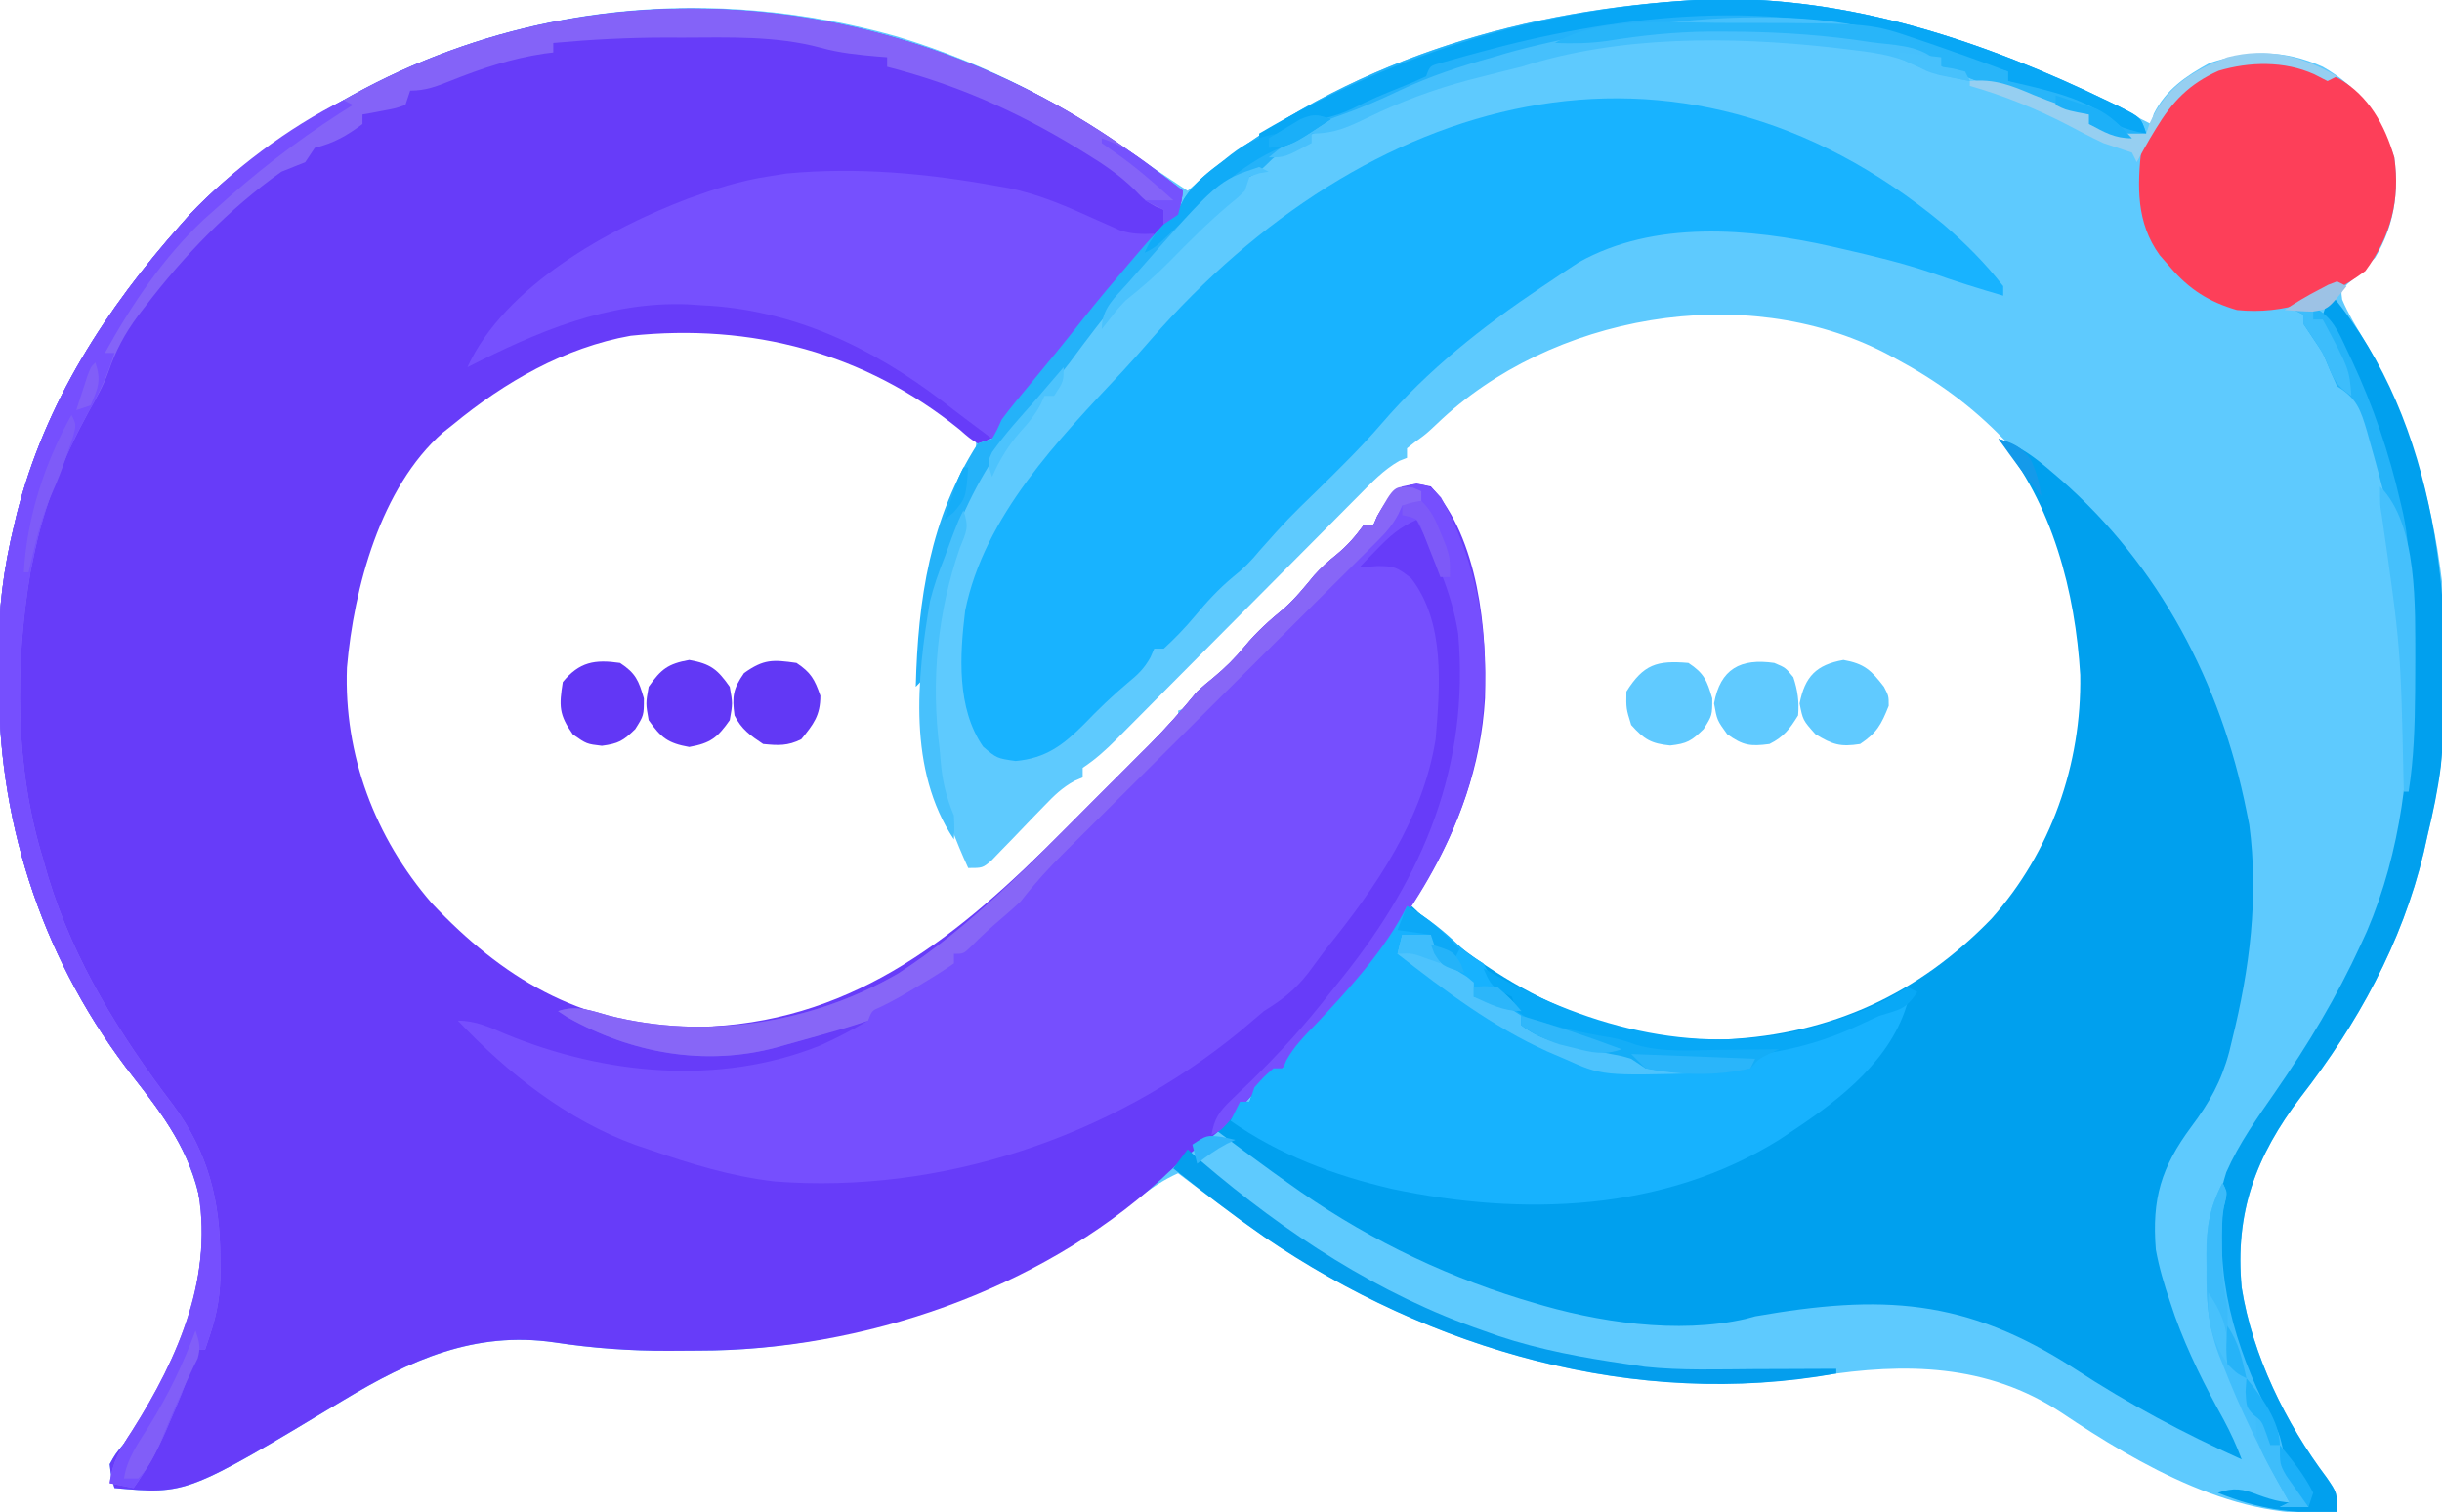 <?xml version="1.0" encoding="UTF-8"?>
<svg version="1.1" xmlns="http://www.w3.org/2000/svg" width="512" height="317">
<path d="M0 0 C31.815 -0.754 62.533 10.603 90.332 25.156 C90.992 25.486 91.652 25.816 92.332 26.156 C92.518 25.455 92.703 24.754 92.895 24.031 C95.46 18.9 99.69 16.055 104.645 13.344 C113.045 10.638 120.192 10.506 128.332 14.156 C136.048 18.507 140.469 24.868 143.332 33.156 C144.33 40.71 143.238 47.579 139.332 54.156 C137.526 56.136 135.696 57.887 133.625 59.586 C132.128 61.049 132.128 61.049 132.402 62.957 C133.677 65.972 135.324 68.668 137.02 71.469 C154.604 101.496 158.471 141.617 150.332 175.156 C150.054 176.409 149.775 177.662 149.488 178.953 C144.904 198 135.643 214.778 123.709 230.169 C114.268 242.566 109.86 254.471 111.332 270.156 C113.578 284.294 120.569 298.601 129.145 309.961 C131.332 313.156 131.332 313.156 131.332 317.156 C110.896 319.506 89.949 307.369 73.52 296.344 C58.023 286.086 40.669 285.842 22.957 288.656 C-20.416 295.375 -64.099 281.115 -99.064 255.597 C-100.604 254.457 -102.136 253.307 -103.668 252.156 C-104.973 251.188 -104.973 251.188 -106.305 250.199 C-108.1 248.861 -109.886 247.511 -111.668 246.156 C-114.769 247.535 -117.37 249.351 -120.081 251.38 C-146.672 271.211 -178.85 283.345 -212.119 283.342 C-214.202 283.344 -216.283 283.362 -218.365 283.381 C-226.535 283.414 -234.385 282.848 -242.464 281.618 C-259.144 279.215 -272.643 285.308 -286.651 293.743 C-319.565 313.529 -319.565 313.529 -334.668 312.156 C-335.352 309.922 -335.352 309.922 -335.668 307.156 C-334.516 305.078 -334.516 305.078 -332.73 302.906 C-322.219 288.779 -314.506 269.889 -316.668 252.156 C-318.848 241.581 -324.139 234.328 -330.672 226.027 C-349.135 202.509 -358.828 174.01 -358.908 144.278 C-358.918 142.123 -358.949 139.969 -358.98 137.814 C-359.054 128.214 -357.945 119.495 -355.668 110.156 C-355.485 109.386 -355.302 108.616 -355.114 107.823 C-349.204 84.558 -336.434 64.884 -320.668 47.156 C-320.087 46.501 -319.505 45.847 -318.906 45.172 C-309.754 35.489 -298.214 27.636 -286.668 21.156 C-286.079 20.825 -285.489 20.494 -284.882 20.153 C-249.761 0.745 -209.061 -3.04 -170.574 7.816 C-151.596 13.554 -134.623 22.478 -118.668 34.156 C-116.904 35.354 -115.134 36.542 -113.355 37.719 C-112.637 38.194 -111.919 38.67 -111.18 39.16 C-110.431 39.653 -110.431 39.653 -109.668 40.156 C-108.794 39.406 -107.92 38.656 -107.02 37.883 C-77.144 12.787 -38.517 1.641 0 0 Z M-57.293 88.922 C-59.668 91.156 -59.668 91.156 -61.98 92.828 C-62.537 93.266 -63.094 93.705 -63.668 94.156 C-63.668 94.816 -63.668 95.476 -63.668 96.156 C-64.204 96.367 -64.74 96.577 -65.293 96.794 C-68.58 98.679 -71.037 101.272 -73.674 103.951 C-74.265 104.543 -74.856 105.135 -75.464 105.745 C-77.413 107.701 -79.355 109.663 -81.297 111.625 C-82.651 112.985 -84.006 114.345 -85.361 115.705 C-88.927 119.284 -92.487 122.868 -96.045 126.454 C-101.743 132.195 -107.448 137.93 -113.156 143.661 C-115.15 145.665 -117.14 147.673 -119.13 149.681 C-120.35 150.908 -121.571 152.135 -122.791 153.361 C-123.345 153.921 -123.898 154.481 -124.468 155.058 C-126.778 157.375 -128.935 159.335 -131.668 161.156 C-131.668 161.816 -131.668 162.476 -131.668 163.156 C-132.245 163.406 -132.823 163.655 -133.418 163.912 C-135.987 165.333 -137.642 166.951 -139.672 169.07 C-140.412 169.831 -141.153 170.591 -141.916 171.375 C-143.465 172.985 -145.012 174.597 -146.557 176.211 C-147.296 176.969 -148.035 177.727 -148.797 178.508 C-149.468 179.207 -150.139 179.907 -150.83 180.627 C-152.668 182.156 -152.668 182.156 -155.668 182.156 C-166.222 159.375 -169.317 133.272 -160.668 109.156 C-159.155 105.798 -157.561 102.48 -155.829 99.229 C-154.038 95.793 -154.038 95.793 -154.043 92.023 C-156.478 89.226 -159.393 87.281 -162.48 85.281 C-163.152 84.842 -163.823 84.403 -164.515 83.951 C-184.212 71.341 -206.709 66.006 -229.855 70.156 C-242.311 73.256 -253.85 80.011 -263.668 88.156 C-264.457 88.797 -265.246 89.438 -266.059 90.098 C-279.506 102.15 -285.415 122.688 -286.926 140.133 C-287.666 160.013 -279.921 177.59 -266.668 192.156 C-266.128 192.778 -265.588 193.399 -265.031 194.039 C-257.291 202.422 -246.675 210.028 -235.668 213.156 C-234.635 213.451 -233.603 213.747 -232.539 214.051 C-211.776 219.224 -188.927 216.029 -170.355 205.281 C-154.854 195.316 -141.979 181.654 -129.015 168.689 C-126.818 166.494 -124.613 164.308 -122.408 162.121 C-121.009 160.724 -119.61 159.327 -118.211 157.93 C-117.552 157.278 -116.893 156.626 -116.213 155.954 C-115.315 155.051 -115.315 155.051 -114.399 154.13 C-113.87 153.603 -113.341 153.075 -112.795 152.531 C-111.457 151.195 -111.457 151.195 -111.668 149.156 C-110.678 148.826 -109.688 148.496 -108.668 148.156 C-107.251 146.725 -107.251 146.725 -105.918 144.969 C-103.805 142.4 -101.672 140.208 -99.105 138.094 C-96.822 136.209 -95.151 134.533 -93.23 132.219 C-90.574 129.044 -87.72 126.551 -84.578 123.879 C-81.985 121.54 -79.896 118.841 -77.668 116.156 C-75.956 114.639 -74.198 113.192 -72.426 111.746 C-70.034 109.583 -68.187 107.098 -66.32 104.477 C-63.856 102.507 -61.716 102.945 -58.668 103.156 C-48.111 121.102 -45.798 142.011 -50.895 162.094 C-53.578 171.877 -57.072 180.682 -62.668 189.156 C-62.893 191.221 -62.893 191.221 -61.41 192.531 C-42.175 209.271 -20.594 220.341 5.543 218.973 C27.433 217.37 45.474 208.294 60.332 192.156 C70.836 179.613 77.486 164.529 78.332 148.156 C78.394 147.099 78.394 147.099 78.457 146.02 C78.991 127.982 73.396 106.359 61.582 92.406 C54.761 85.291 47.43 79.981 38.77 75.344 C38.074 74.971 37.378 74.597 36.66 74.213 C6.978 58.872 -33.609 66.225 -57.293 88.922 Z " fill="#5ECAFE" transform="translate(358.668,-0.156)"/>
<path d="M0 0 C0.846 0.624 1.691 1.248 2.562 1.891 C4.387 3.246 6.2 4.613 8 6 C7.669 11.226 4.629 13.917 1.125 17.438 C-4.965 23.764 -10.39 30.405 -15.73 37.366 C-18.408 40.812 -21.215 44.153 -23.996 47.516 C-26.356 50.441 -28.56 53.458 -30.711 56.539 C-32 58 -32 58 -35 59 C-36.77 57.848 -36.77 57.848 -38.812 56.062 C-58.735 39.932 -82.489 33.751 -107.773 36.395 C-121.608 38.848 -134.257 46.138 -145 55 C-145.715 55.567 -146.431 56.134 -147.168 56.719 C-160.235 68.244 -165.812 89.286 -167.258 105.977 C-167.939 124.27 -161.395 141.613 -149.453 155.402 C-134.685 171.041 -118.671 180.67 -96.718 181.356 C-64.77 181.642 -42.85 165.53 -21.12 144.215 C-17.748 140.885 -14.395 137.536 -11.049 134.18 C-8.978 132.103 -6.901 130.032 -4.824 127.961 C-3.487 126.623 -2.149 125.284 -0.812 123.945 C0.105 123.031 0.105 123.031 1.041 122.098 C4.575 118.545 7.824 114.876 11 111 C12.113 109.983 13.254 108.996 14.438 108.062 C16.894 106.031 18.973 103.96 21 101.5 C23.508 98.458 26.242 96.037 29.277 93.535 C31.621 91.447 33.531 89.082 35.523 86.664 C36.979 85.024 38.48 83.684 40.188 82.312 C42.619 80.313 44.154 78.493 46 76 C46.66 76 47.32 76 48 76 C48.371 75.134 48.371 75.134 48.75 74.25 C50.238 71.571 51.573 69.888 54 68 C57 67.375 57 67.375 60 68 C70.045 78.931 71.796 98.208 71.352 112.406 C69.655 141.21 52.422 162.649 34.283 183.493 C33.096 184.888 31.957 186.323 30.824 187.762 C28.968 190.039 26.919 191.73 24.629 193.555 C22.76 195.213 21.226 197.019 19.625 198.938 C16.744 202.317 13.757 204.827 10.145 207.383 C7.721 209.21 5.58 211.227 3.375 213.312 C-22.274 236.619 -59.251 249.189 -93.451 249.185 C-95.534 249.187 -97.615 249.206 -99.697 249.225 C-107.867 249.258 -115.717 248.691 -123.796 247.461 C-140.476 245.059 -153.975 251.152 -167.983 259.587 C-200.897 279.373 -200.897 279.373 -216 278 C-216.684 275.766 -216.684 275.766 -217 273 C-215.848 270.922 -215.848 270.922 -214.062 268.75 C-203.551 254.623 -195.838 235.733 -198 218 C-200.18 207.425 -205.471 200.172 -212.004 191.871 C-230.467 168.353 -240.16 139.854 -240.24 110.121 C-240.25 107.967 -240.281 105.813 -240.312 103.658 C-240.386 94.057 -239.277 85.339 -237 76 C-236.817 75.23 -236.634 74.46 -236.446 73.667 C-230.536 50.401 -217.766 30.728 -202 13 C-201.419 12.345 -200.837 11.69 -200.238 11.016 C-191.086 1.333 -179.546 -6.52 -168 -13 C-167.411 -13.331 -166.821 -13.662 -166.214 -14.003 C-113.013 -43.403 -48.077 -36.058 0 0 Z " fill="#673CF9" transform="translate(240,34)"/>
<path d="M0 0 C4.489 1.463 7.727 3.955 11.25 7 C11.82 7.489 12.39 7.978 12.977 8.482 C33.693 26.57 46.66 51.271 52 78 C52.193 78.958 52.387 79.916 52.586 80.902 C54.619 96.109 52.667 111.21 49 126 C48.799 126.84 48.597 127.679 48.389 128.544 C46.759 134.678 44.234 139.201 40.438 144.25 C34.137 152.76 32.149 159.31 33 170 C33.686 173.792 34.754 177.357 36 181 C36.34 182.007 36.681 183.014 37.031 184.051 C39.78 191.657 43.322 198.634 47.23 205.688 C48.695 208.428 49.925 211.091 51 214 C38.712 208.47 27.276 202.365 16 195 C-6.936 180.134 -24.637 179.381 -51 184 C-51.648 184.176 -52.296 184.351 -52.963 184.532 C-67.264 187.817 -84.146 185.233 -98 181 C-99.042 180.687 -99.042 180.687 -100.105 180.367 C-117.767 174.91 -134.02 166.787 -149 156 C-150.066 155.239 -151.132 154.479 -152.23 153.695 C-156.187 150.841 -160.1 147.932 -164 145 C-162.384 142.959 -160.714 140.959 -159 139 C-158.34 139 -157.68 139 -157 139 C-156.67 138.01 -156.34 137.02 -156 136 C-154.062 133.812 -154.062 133.812 -152 132 C-151.34 132 -150.68 132 -150 132 C-149.771 131.448 -149.541 130.897 -149.305 130.328 C-147.632 127.343 -145.5 125.214 -143.125 122.75 C-136.857 116.12 -131.497 108.888 -126.154 101.505 C-125 100 -125 100 -123 98 C-122.585 98.389 -122.17 98.779 -121.742 99.18 C-103.584 115.666 -82.053 126.79 -56.962 125.93 C-35.039 124.782 -16.805 116.464 -1.503 100.675 C11.022 86.714 17.474 68.135 17.148 49.52 C16.129 32.22 11.315 13.506 0 0 Z " fill="#00A0EE" transform="translate(419,92)"/>
<path d="M0 0 C3 0.625 3 0.625 5.125 2.938 C15.303 21.056 16.619 42.933 11.195 62.652 C4.935 83.918 -8.432 99.703 -22.717 116.118 C-23.904 117.513 -25.043 118.948 -26.176 120.387 C-28.025 122.656 -30.065 124.342 -32.348 126.16 C-35.003 128.514 -37.215 131.233 -39.484 133.953 C-41 135.625 -41 135.625 -43 136.625 C-42.421 133.255 -41.401 131.68 -38.938 129.34 C-38.31 128.733 -37.682 128.125 -37.036 127.5 C-36.364 126.86 -35.692 126.221 -35 125.562 C-28.856 119.567 -23.253 113.427 -18 106.625 C-17.192 105.622 -16.384 104.619 -15.551 103.586 C1.491 82.302 11.141 59.149 8.727 31.492 C7.413 22.991 3.889 15.241 0 7.625 C-3.452 9.102 -5.65 11.063 -8.25 13.75 C-8.956 14.474 -9.663 15.199 -10.391 15.945 C-10.922 16.5 -11.453 17.054 -12 17.625 C-10.783 17.522 -9.566 17.419 -8.312 17.312 C-4.721 17.306 -4.132 17.522 -1.125 19.875 C6.04 29.148 4.919 42.419 4 53.625 C1.324 70.41 -8.554 84.717 -19 97.625 C-20.252 99.311 -21.502 100.999 -22.75 102.688 C-25.492 106.197 -28.181 108.275 -32 110.625 C-33.655 112.01 -35.3 113.407 -36.938 114.812 C-63.973 137.045 -99.758 149.059 -134.609 146.344 C-143.792 145.263 -152.304 142.641 -161 139.625 C-161.917 139.317 -162.833 139.009 -163.777 138.691 C-178.096 133.47 -190.626 123.617 -201 112.625 C-197.23 112.625 -194.407 113.994 -191 115.438 C-170.315 123.951 -146.27 126.346 -125.058 117.847 C-121.592 116.302 -118.269 114.548 -115 112.625 C-116.134 112.963 -117.269 113.3 -118.438 113.648 C-119.958 114.099 -121.479 114.55 -123 115 C-123.744 115.222 -124.488 115.443 -125.254 115.672 C-127.499 116.336 -129.748 116.985 -132 117.625 C-133.025 117.918 -133.025 117.918 -134.071 118.218 C-149.066 122.268 -164.568 119.503 -178.016 111.926 C-178.67 111.497 -179.325 111.067 -180 110.625 C-176.035 109.303 -173.258 110.491 -169.375 111.562 C-149.057 116.702 -126.871 113.273 -108.688 102.75 C-93.443 92.95 -80.78 79.575 -68.049 66.805 C-65.978 64.728 -63.901 62.657 -61.824 60.586 C-60.487 59.248 -59.149 57.909 -57.812 56.57 C-57.201 55.961 -56.59 55.351 -55.959 54.723 C-52.425 51.17 -49.176 47.501 -46 43.625 C-44.887 42.608 -43.746 41.621 -42.562 40.688 C-40.106 38.656 -38.027 36.585 -36 34.125 C-33.492 31.083 -30.758 28.662 -27.723 26.16 C-25.379 24.072 -23.469 21.707 -21.477 19.289 C-20.021 17.649 -18.52 16.309 -16.812 14.938 C-14.381 12.938 -12.846 11.118 -11 8.625 C-10.34 8.625 -9.68 8.625 -9 8.625 C-8.752 8.047 -8.505 7.47 -8.25 6.875 C-6.107 3.018 -4.419 0.921 0 0 Z " fill="#764FFE" transform="translate(297,101.375)"/>
<path d="M0 0 C4.606 3.977 8.723 8.097 12.469 12.898 C12.469 13.558 12.469 14.218 12.469 14.898 C7.334 13.399 2.257 11.825 -2.781 10.023 C-8.677 8.038 -14.661 6.6 -20.719 5.211 C-21.645 4.996 -22.572 4.782 -23.526 4.561 C-40.673 0.726 -60.673 -0.989 -76.531 7.898 C-78.546 9.209 -80.544 10.546 -82.531 11.898 C-83.135 12.301 -83.74 12.704 -84.362 13.12 C-96.695 21.371 -108.151 30.428 -117.859 41.719 C-122.043 46.572 -126.592 51.031 -131.156 55.523 C-137.514 61.694 -137.514 61.694 -143.402 68.301 C-145.171 70.458 -146.796 72.121 -148.969 73.836 C-152.047 76.386 -154.567 79.15 -157.117 82.219 C-159.133 84.613 -161.222 86.782 -163.531 88.898 C-164.191 88.898 -164.851 88.898 -165.531 88.898 C-165.788 89.493 -166.044 90.087 -166.309 90.699 C-167.648 93.109 -168.969 94.347 -171.094 96.086 C-174.308 98.787 -177.247 101.621 -180.156 104.648 C-184.572 109.08 -188.232 111.891 -194.594 112.461 C-198.531 111.898 -198.531 111.898 -201.406 109.461 C-206.989 101.378 -206.311 90.274 -205.172 80.961 C-201.173 61.074 -185.578 45.039 -172.164 30.742 C-170.133 28.548 -168.162 26.331 -166.207 24.07 C-121.47 -27.223 -56.262 -46.712 0 0 Z " fill="#18B3FF" transform="translate(407.531,47.102)"/>
<path d="M0 0 C3.632 2.044 6.624 4.306 9.688 7.125 C12.622 9.886 12.622 9.886 16 12 C16.392 12.722 16.784 13.444 17.188 14.188 C21.256 20.5 26.797 24.127 34 26 C36.724 26.554 39.445 27.044 42.191 27.473 C45 28 45 28 48.234 29.043 C52.813 30.207 56.986 30.302 61.688 30.25 C63.017 30.239 63.017 30.239 64.373 30.227 C77.401 30.014 88.587 27.287 100.258 21.34 C103 20 103 20 105 20 C101.678 32.055 91.005 40.364 81 47 C80.065 47.626 79.131 48.253 78.168 48.898 C53.862 64.127 24.246 65.103 -3.198 59.271 C-15.275 56.451 -26.794 52.166 -37 45 C-36.34 43.68 -35.68 42.36 -35 41 C-34.34 41 -33.68 41 -33 41 C-32.67 40.01 -32.34 39.02 -32 38 C-30.062 35.812 -30.062 35.812 -28 34 C-27.34 34 -26.68 34 -26 34 C-25.771 33.448 -25.541 32.897 -25.305 32.328 C-23.632 29.343 -21.5 27.214 -19.125 24.75 C-12.215 17.429 -4.528 9.055 0 0 Z " fill="#17B2FE" transform="translate(295,190)"/>
<path d="M0 0 C0.752 0.133 1.503 0.266 2.278 0.403 C9.035 1.736 14.998 4.428 21.246 7.254 C22.047 7.606 22.847 7.958 23.672 8.32 C24.741 8.804 24.741 8.804 25.831 9.297 C28.319 10.103 30.401 10.122 33 10 C30.633 13.911 27.975 17.199 24.875 20.562 C20.022 25.868 15.691 31.498 11.357 37.222 C8.897 40.445 6.384 43.628 3.875 46.812 C3.389 47.43 2.903 48.047 2.403 48.683 C1.269 50.122 0.135 51.561 -1 53 C-1.45 52.66 -1.9 52.319 -2.363 51.969 C-3.757 50.919 -5.155 49.874 -6.555 48.832 C-8.177 47.617 -9.786 46.385 -11.383 45.137 C-26.334 33.729 -42.972 25.829 -62 25 C-62.946 24.937 -63.892 24.874 -64.867 24.809 C-81.542 24.177 -96.418 30.562 -111 38 C-103.23 20.975 -81.373 8.935 -64.688 2.625 C-59.21 0.638 -53.769 -1.119 -48 -2 C-46.701 -2.206 -45.401 -2.413 -44.062 -2.625 C-29.155 -4.015 -14.687 -2.651 0 0 Z " fill="#7650FE" transform="translate(209,39)"/>
<path d="M0 0 C0.846 0.624 1.691 1.248 2.562 1.891 C4.387 3.246 6.2 4.613 8 6 C7.688 8.375 7.688 8.375 7 11 C6.01 11.66 5.02 12.32 4 13 C4 12.01 4 11.02 4 10 C3.443 9.773 2.886 9.546 2.312 9.312 C0 8 0 8 -2.188 5.719 C-5.342 2.669 -8.587 0.468 -12.312 -1.812 C-13.013 -2.243 -13.713 -2.673 -14.434 -3.116 C-27.161 -10.82 -39.577 -16.287 -54 -20 C-54 -20.66 -54 -21.32 -54 -22 C-54.629 -22.049 -55.258 -22.098 -55.906 -22.148 C-60.009 -22.507 -63.962 -22.893 -67.938 -24 C-77.297 -26.529 -87.261 -26.156 -96.875 -26.125 C-98.052 -26.129 -99.229 -26.133 -100.441 -26.137 C-108.337 -26.128 -116.137 -25.718 -124 -25 C-124 -24.34 -124 -23.68 -124 -23 C-124.913 -22.888 -124.913 -22.888 -125.844 -22.773 C-132.838 -21.724 -139.071 -19.649 -145.604 -17.033 C-148.562 -15.858 -150.784 -15 -154 -15 C-154.495 -13.515 -154.495 -13.515 -155 -12 C-157.066 -11.27 -157.066 -11.27 -159.562 -10.812 C-160.389 -10.654 -161.215 -10.495 -162.066 -10.332 C-162.704 -10.222 -163.343 -10.113 -164 -10 C-164 -9.34 -164 -8.68 -164 -8 C-167.313 -5.515 -170.028 -3.993 -174 -3 C-174.99 -1.515 -174.99 -1.515 -176 0 C-177.662 0.679 -179.329 1.344 -181 2 C-192.002 9.798 -201.347 19.513 -209.5 30.188 C-210.005 30.84 -210.509 31.493 -211.029 32.166 C-213.876 36 -215.779 39.589 -217.315 44.105 C-218.359 46.995 -219.863 49.582 -221.375 52.25 C-226.78 62.137 -230.789 71.932 -233 83 C-233.206 84.002 -233.412 85.003 -233.625 86.035 C-236.923 105.616 -236.881 126.965 -231 146 C-230.634 147.285 -230.268 148.57 -229.902 149.855 C-224.454 167.678 -214.892 182.959 -203.688 197.688 C-196.335 207.66 -193.823 217.771 -193.812 229.938 C-193.794 231.097 -193.794 231.097 -193.775 232.279 C-193.763 237.197 -194.415 241.291 -196 246 C-196.33 246.99 -196.66 247.98 -197 249 C-197.66 249 -198.32 249 -199 249 C-199.26 249.989 -199.521 250.977 -199.789 251.996 C-200.985 256.174 -202.622 260.092 -204.375 264.062 C-204.812 265.084 -204.812 265.084 -205.258 266.127 C-207.137 270.417 -209.293 274.178 -212 278 C-213.65 277.67 -215.3 277.34 -217 277 C-216.437 272.561 -214.751 269.716 -212.312 266 C-202.522 250.587 -194.888 233.094 -198.707 214.57 C-201.416 205.62 -206.292 199.129 -212.004 191.871 C-230.467 168.353 -240.16 139.854 -240.24 110.121 C-240.25 107.967 -240.281 105.813 -240.312 103.658 C-240.386 94.057 -239.277 85.339 -237 76 C-236.817 75.23 -236.634 74.46 -236.446 73.667 C-230.536 50.401 -217.766 30.728 -202 13 C-201.419 12.345 -200.837 11.69 -200.238 11.016 C-191.086 1.333 -179.546 -6.52 -168 -13 C-167.411 -13.331 -166.821 -13.662 -166.214 -14.003 C-113.013 -43.403 -48.077 -36.058 0 0 Z " fill="#8463F8" transform="translate(240,34)"/>
<path d="M0 0 C6.21 3.622 9.533 9.68 11.531 16.477 C12.818 25.366 10.762 33.07 5.469 40.289 C-2.502 46.225 -11.553 49.51 -21.469 48.477 C-27.317 46.782 -31.492 44.134 -35.469 39.477 C-36.191 38.652 -36.913 37.827 -37.656 36.977 C-42.585 30.179 -42.394 22.521 -41.469 14.477 C-38.594 6.381 -32.74 0.99 -25.102 -2.652 C-16.573 -5.474 -7.927 -3.734 0 0 Z " fill="#FD3F59" transform="translate(490.469,16.523)"/>
<path d="M0 0 C29.098 -0.689 57.63 8.892 83.52 21.469 C84.197 21.794 84.875 22.119 85.574 22.455 C90.211 24.794 90.211 24.794 91.332 28.156 C89.27 29.406 89.27 29.406 86.332 30.156 C83.723 29.11 81.692 27.73 79.332 26.156 C79.332 25.496 79.332 24.836 79.332 24.156 C78.637 24.03 77.942 23.904 77.227 23.773 C69.062 22.033 61.092 19.205 53.332 16.156 C51.94 15.661 51.94 15.661 50.52 15.156 C48.332 14.156 48.332 14.156 47.019 12.667 C43.491 9.508 37.993 9.62 33.457 8.969 C32.26 8.797 31.064 8.624 29.831 8.447 C3.588 4.997 -23.31 6.388 -48.668 14.156 C-49.725 14.441 -50.782 14.726 -51.871 15.02 C-60.636 17.47 -68.576 21.245 -76.719 25.231 C-78.618 26.133 -80.534 26.965 -82.473 27.777 C-86.446 29.492 -90.088 31.507 -93.105 34.656 C-94.668 36.156 -94.668 36.156 -97.812 37.848 C-102.04 40.234 -105.414 43.261 -108.918 46.594 C-109.895 47.516 -109.895 47.516 -110.891 48.457 C-119.708 56.914 -127.103 66.272 -134.332 76.098 C-137.388 80.099 -140.639 83.915 -143.951 87.705 C-156.183 101.835 -163.379 121.154 -164.324 139.652 C-164.668 142.156 -164.668 142.156 -166.668 144.156 C-166.207 125.948 -163.688 108.772 -153.668 93.156 C-152.183 92.661 -152.183 92.661 -150.668 92.156 C-149.607 90.287 -149.607 90.287 -148.668 88.156 C-147.784 86.95 -146.862 85.771 -145.91 84.617 C-145.371 83.96 -144.832 83.302 -144.277 82.625 C-143.705 81.934 -143.133 81.243 -142.543 80.531 C-141.354 79.084 -140.165 77.636 -138.977 76.188 C-138.403 75.49 -137.829 74.793 -137.238 74.074 C-135.333 71.748 -133.467 69.392 -131.605 67.031 C-128.292 62.877 -124.87 58.821 -121.418 54.781 C-120.91 54.186 -120.402 53.59 -119.879 52.976 C-117.816 50.575 -115.773 48.257 -113.496 46.055 C-111.563 44.215 -111.563 44.215 -110.367 41.766 C-107.999 38.129 -104.956 35.951 -101.48 33.406 C-100.769 32.883 -100.058 32.359 -99.325 31.819 C-70.447 10.959 -35.269 1.502 0 0 Z " fill="#24B2F9" transform="translate(358.668,-0.156)"/>
<path d="M0 0 C22.196 26.849 25.759 65.202 22.761 98.665 C22.154 103.529 21.155 108.239 20 113 C19.722 114.253 19.443 115.506 19.156 116.797 C14.572 135.844 5.31 152.622 -6.623 168.013 C-16.064 180.409 -20.472 192.315 -19 208 C-16.754 222.137 -9.763 236.445 -1.188 247.805 C1 251 1 251 1 255 C-8.187 255.533 -15.46 254.447 -24 251 C-20.637 249.849 -18.842 250.159 -15.562 251.438 C-12.229 252.648 -9.591 253.348 -6 253 C-6.507 252.273 -6.507 252.273 -7.023 251.531 C-9.74 247.449 -11.353 244.105 -12.348 239.246 C-13.179 236.384 -14.486 233.949 -15.875 231.312 C-23.3 217.007 -27.211 199.561 -22.227 183.793 C-19.574 177.753 -15.745 172.402 -12 167 C-5.094 157.019 0.936 147.048 6 136 C6.41 135.108 6.82 134.216 7.242 133.297 C14.493 116.322 16.387 98.442 16.25 80.188 C16.247 79.439 16.243 78.69 16.24 77.918 C16.105 52.917 12.764 27.787 -0.793 6.137 C-1.191 5.432 -1.59 4.726 -2 4 C-1.188 1.688 -1.188 1.688 0 0 Z " fill="#01A0EE" transform="translate(489,62)"/>
<path d="M0 0 C0.99 0.495 0.99 0.495 2 1 C1.08 1.583 0.159 2.165 -0.789 2.766 C-10.201 8.823 -18.721 15.476 -27 23 C-27.748 23.664 -28.495 24.328 -29.266 25.012 C-37.682 32.898 -44.457 42.937 -50 53 C-49.34 53 -48.68 53 -48 53 C-49.327 57.381 -51.062 61.144 -53.312 65.125 C-58.736 75.059 -62.779 84.882 -65 96 C-65.206 97.002 -65.412 98.003 -65.625 99.035 C-68.923 118.616 -68.881 139.965 -63 159 C-62.634 160.285 -62.268 161.57 -61.902 162.855 C-56.454 180.678 -46.892 195.959 -35.688 210.688 C-28.335 220.66 -25.823 230.771 -25.812 242.938 C-25.8 243.71 -25.788 244.483 -25.775 245.279 C-25.763 250.197 -26.415 254.291 -28 259 C-28.33 259.99 -28.66 260.98 -29 262 C-29.66 262 -30.32 262 -31 262 C-31.26 262.989 -31.521 263.977 -31.789 264.996 C-32.985 269.174 -34.622 273.092 -36.375 277.062 C-36.812 278.084 -36.812 278.084 -37.258 279.127 C-39.137 283.417 -41.293 287.178 -44 291 C-45.65 290.67 -47.3 290.34 -49 290 C-48.437 285.561 -46.751 282.716 -44.312 279 C-34.522 263.587 -26.888 246.094 -30.707 227.57 C-33.416 218.62 -38.292 212.129 -44.004 204.871 C-62.467 181.353 -72.16 152.854 -72.24 123.121 C-72.25 120.967 -72.281 118.813 -72.312 116.658 C-72.386 107.057 -71.277 98.339 -69 89 C-68.817 88.23 -68.634 87.46 -68.446 86.667 C-62.536 63.401 -49.766 43.728 -34 26 C-33.419 25.345 -32.837 24.69 -32.238 24.016 C-23.309 14.57 -11.639 5.784 0 0 Z " fill="#764FFE" transform="translate(72,21)"/>
<path d="M0 0 C0.578 0.247 1.155 0.495 1.75 0.75 C1.75 1.74 1.75 2.73 1.75 3.75 C0.43 3.75 -0.89 3.75 -2.25 3.75 C-2.651 4.639 -2.651 4.639 -3.061 5.546 C-4.266 7.779 -5.481 9.225 -7.273 11.007 C-8.202 11.938 -8.202 11.938 -9.151 12.888 C-9.829 13.558 -10.508 14.228 -11.207 14.918 C-11.922 15.632 -12.638 16.346 -13.375 17.082 C-15.743 19.444 -18.118 21.798 -20.492 24.152 C-22.139 25.793 -23.786 27.435 -25.432 29.077 C-29.77 33.401 -34.113 37.72 -38.458 42.037 C-45.406 48.942 -52.348 55.854 -59.287 62.77 C-61.711 65.184 -64.138 67.594 -66.566 70.004 C-68.055 71.487 -69.545 72.97 -71.035 74.453 C-72.046 75.454 -72.046 75.454 -73.078 76.476 C-76.368 79.758 -79.399 83.069 -82.25 86.75 C-83.551 87.973 -84.884 89.163 -86.25 90.312 C-88.484 92.214 -90.575 94.083 -92.625 96.188 C-94.25 97.75 -94.25 97.75 -96.25 97.75 C-96.25 98.41 -96.25 99.07 -96.25 99.75 C-98.309 101.178 -100.348 102.478 -102.5 103.75 C-103.087 104.106 -103.673 104.462 -104.277 104.828 C-106.682 106.276 -109.075 107.666 -111.609 108.875 C-113.44 109.648 -113.44 109.648 -114.25 111.75 C-116.935 112.676 -119.58 113.492 -122.312 114.25 C-123.052 114.463 -123.791 114.675 -124.553 114.895 C-126.781 115.53 -129.014 116.143 -131.25 116.75 C-132.273 117.039 -132.273 117.039 -133.316 117.334 C-148.315 121.391 -163.812 118.631 -177.266 111.051 C-177.92 110.622 -178.575 110.192 -179.25 109.75 C-175.285 108.428 -172.508 109.616 -168.625 110.688 C-148.307 115.827 -126.121 112.398 -107.938 101.875 C-92.693 92.075 -80.03 78.7 -67.299 65.93 C-65.228 63.853 -63.151 61.782 -61.074 59.711 C-59.737 58.373 -58.399 57.034 -57.062 55.695 C-56.145 54.781 -56.145 54.781 -55.209 53.848 C-51.675 50.295 -48.426 46.626 -45.25 42.75 C-44.137 41.733 -42.996 40.746 -41.812 39.812 C-39.356 37.781 -37.277 35.71 -35.25 33.25 C-32.742 30.208 -30.008 27.787 -26.973 25.285 C-24.629 23.197 -22.719 20.832 -20.727 18.414 C-19.271 16.774 -17.77 15.434 -16.062 14.062 C-13.631 12.063 -12.096 10.243 -10.25 7.75 C-9.59 7.75 -8.93 7.75 -8.25 7.75 C-8.002 7.173 -7.755 6.595 -7.5 6 C-3.924 -0.436 -3.924 -0.436 0 0 Z " fill="#8766F7" transform="translate(296.25,102.25)"/>
<path d="M0 0 C29.098 -0.689 57.63 8.892 83.52 21.469 C84.197 21.794 84.875 22.119 85.574 22.455 C90.211 24.794 90.211 24.794 91.332 28.156 C86.528 27.355 83.106 25.571 78.832 23.281 C73.555 20.623 67.958 18.919 62.332 17.156 C62.332 16.496 62.332 15.836 62.332 15.156 C61.315 14.884 61.315 14.884 60.277 14.605 C44.774 10.418 44.774 10.418 38.637 8.168 C10.891 -0.326 -21.239 3.59 -48.668 11.156 C-49.592 11.406 -50.516 11.657 -51.467 11.915 C-52.375 12.171 -53.283 12.427 -54.219 12.691 C-55.047 12.924 -55.875 13.156 -56.728 13.395 C-58.86 13.982 -58.86 13.982 -59.668 16.156 C-61.534 17.035 -63.437 17.836 -65.355 18.594 C-68.635 19.91 -71.78 21.214 -74.918 22.844 C-77.271 23.967 -79.098 24.54 -81.605 25.094 C-85.836 26.044 -88.964 27.934 -92.668 30.156 C-93.328 30.156 -93.988 30.156 -94.668 30.156 C-94.668 29.496 -94.668 28.836 -94.668 28.156 C-65.252 10.819 -34.173 1.456 0 0 Z " fill="#08A7F5" transform="translate(358.668,-0.156)"/>
<path d="M0 0 C1.466 1.28 1.466 1.28 2.961 2.586 C20.45 17.55 40.146 30.489 62 38 C63.06 38.375 64.119 38.75 65.211 39.137 C73.957 42.041 82.899 43.676 92 45 C93.283 45.191 94.565 45.382 95.887 45.578 C103.565 46.395 111.35 46.104 119.062 46.062 C120.708 46.057 122.353 46.053 123.998 46.049 C127.999 46.038 131.999 46.021 136 46 C136 46.33 136 46.66 136 47 C94.052 54.553 50.772 42.03 16.012 18.32 C9.508 13.774 3.199 8.953 -3 4 C-2.01 2.68 -1.02 1.36 0 0 Z " fill="#049EED" transform="translate(249,241)"/>
<path d="M0 0 C0 0.66 0 1.32 0 2 C0.804 2.124 1.609 2.248 2.438 2.375 C3.283 2.581 4.129 2.788 5 3 C5.33 3.66 5.66 4.32 6 5 C4.623 4.74 3.248 4.466 1.875 4.188 C1.109 4.037 0.344 3.886 -0.445 3.73 C-3 3 -3 3 -5.625 1.531 C-10.286 -0.583 -14.82 -1.094 -19.875 -1.688 C-21.454 -1.876 -21.454 -1.876 -23.065 -2.069 C-44.286 -4.398 -67.493 -4.595 -88 2 C-89.258 2.309 -90.516 2.619 -91.812 2.938 C-93.209 3.288 -94.605 3.643 -96 4 C-97.039 4.264 -98.078 4.529 -99.148 4.801 C-106.53 6.781 -113.287 9.287 -120.16 12.633 C-124.419 14.683 -127.211 16 -132 16 C-132 16.66 -132 17.32 -132 18 C-137.625 21 -137.625 21 -141 21 C-136.278 17.088 -131.831 14.134 -126 12.188 C-121.732 10.694 -117.7 8.958 -113.625 7 C-107.231 3.996 -100.801 1.876 -94 0 C-93.117 -0.266 -92.234 -0.531 -91.324 -0.805 C-67.751 -7.423 -21.367 -14.245 0 0 Z " fill="#46C0FC" transform="translate(407,12)"/>
<path d="M0 0 C0.655 0.375 1.31 0.75 1.984 1.137 C22.804 12.811 45.799 18.69 69.383 12.36 C75.403 10.513 81.472 8.553 86.855 5.246 C87.563 4.835 88.271 4.424 89 4 C89.99 4.495 89.99 4.495 91 5 C88.482 8.777 87.286 8.647 83 10 C81.18 10.817 79.368 11.652 77.562 12.5 C62.931 19.213 42.804 20.975 27.379 15.785 C24.864 14.955 22.423 14.499 19.812 14.062 C15.212 13.181 10.816 11.8 7 9 C6.67 8.01 6.34 7.02 6 6 C5.041 5.536 5.041 5.536 4.062 5.062 C1.522 3.754 1.147 2.545 0 0 Z " fill="#08A8F6" transform="translate(311,203)"/>
<path d="M0 0 C3.026 2.017 3.811 3.455 5 6.875 C5 11.013 3.573 12.838 1 16 C-1.853 17.427 -3.835 17.31 -7 17 C-9.7 15.2 -11.542 13.916 -13 11 C-13.53 7.026 -13.319 5.458 -11 2.125 C-6.854 -0.811 -5.007 -0.715 0 0 Z " fill="#6238F5" transform="translate(167,139)"/>
<path d="M0 0 C3.275 2.155 3.902 3.664 5 7.438 C5 11 5 11 3.188 13.875 C0.632 16.358 -0.286 16.921 -3.812 17.312 C-7.852 16.916 -9.297 16.012 -12 13 C-13.062 9.562 -13.062 9.562 -13 6 C-9.412 0.309 -6.628 -0.571 0 0 Z " fill="#60CAFF" transform="translate(354,139)"/>
<path d="M0 0 C4.459 0.796 5.908 1.933 8.5 5.625 C9.125 9.125 9.125 9.125 8.5 12.625 C5.908 16.317 4.459 17.454 0 18.25 C-4.459 17.454 -5.908 16.317 -8.5 12.625 C-9.125 9.125 -9.125 9.125 -8.5 5.625 C-5.908 1.933 -4.459 0.796 0 0 Z " fill="#6238F5" transform="translate(144.5,138.375)"/>
<path d="M0 0 C4.384 0.783 5.805 2.138 8.5 5.625 C9.5 7.562 9.5 7.562 9.5 9.625 C7.94 13.524 7.033 15.27 3.5 17.625 C-0.654 18.271 -2.245 17.781 -5.875 15.562 C-8.5 12.625 -8.5 12.625 -9.188 9.125 C-8.076 3.464 -5.696 1.017 0 0 Z " fill="#60CAFF" transform="translate(386.5,138.375)"/>
<path d="M0 0 C2.375 1 2.375 1 4 3 C4.905 5.714 5.25 8.146 5 11 C3.235 13.86 2.004 15.498 -1 17 C-5.013 17.535 -6.539 17.331 -9.875 14.938 C-12 12 -12 12 -12.625 8.5 C-11.327 1.233 -7.055 -1.026 0 0 Z " fill="#60CAFF" transform="translate(372,139)"/>
<path d="M0 0 C3.275 2.155 3.902 3.664 5 7.438 C5 11 5 11 3.188 13.875 C0.645 16.345 -0.314 16.909 -3.812 17.375 C-7 17 -7 17 -9.875 15 C-12.824 10.837 -12.798 9.025 -12 4 C-8.517 -0.222 -5.316 -0.773 0 0 Z " fill="#6237F5" transform="translate(130,139)"/>
<path d="M0 0 C1.98 0 3.96 0 6 0 C6.186 0.722 6.371 1.444 6.562 2.188 C8.321 5.628 10.3 6.819 13.539 8.789 C14.021 9.189 14.503 9.588 15 10 C15 10.99 15 11.98 15 13 C16.093 13.289 17.186 13.578 18.312 13.875 C22 15 22 15 25 17 C25 17.66 25 18.32 25 19 C25.516 19.124 26.031 19.247 26.562 19.375 C29.727 20.186 32.859 21.101 36 22 C37.225 22.342 38.449 22.683 39.711 23.035 C40.92 23.374 42.129 23.713 43.375 24.062 C44.6 24.404 45.824 24.746 47.086 25.098 C50 26 50 26 51 27 C53.016 27.234 55.038 27.413 57.062 27.562 C58.167 27.646 59.272 27.73 60.41 27.816 C61.265 27.877 62.119 27.938 63 28 C63 28.33 63 28.66 63 29 C41.973 29.583 41.973 29.583 34 26 C32.85 25.509 31.7 25.018 30.516 24.512 C18.905 19.271 9.017 11.786 -1 4 C-0.67 2.68 -0.34 1.36 0 0 Z " fill="#4DC3FD" transform="translate(294,196)"/>
<path d="M0 0 C2.165 0.018 4.329 0.021 6.494 0.02 C32.412 0.081 32.412 0.081 42.416 3.518 C43.072 3.738 43.727 3.958 44.402 4.185 C46.331 4.838 48.249 5.522 50.166 6.206 C51.306 6.608 52.445 7.01 53.619 7.425 C56.143 8.331 58.658 9.255 61.166 10.206 C61.166 10.866 61.166 11.526 61.166 12.206 C61.928 12.376 62.69 12.546 63.475 12.721 C72.663 14.878 80.848 16.869 87.166 24.206 C83.472 24.206 81.388 22.924 78.166 21.206 C78.166 20.546 78.166 19.886 78.166 19.206 C77.471 19.079 76.776 18.953 76.061 18.823 C67.896 17.082 59.926 14.255 52.166 11.206 C51.238 10.876 50.31 10.546 49.354 10.206 C47.166 9.206 47.166 9.206 45.853 7.716 C42.325 4.557 36.828 4.67 32.291 4.018 C31.101 3.845 29.911 3.673 28.685 3.494 C19.73 2.308 10.883 1.837 1.854 1.831 C0.694 1.829 -0.465 1.828 -1.66 1.826 C-8.815 1.918 -15.713 2.628 -22.777 3.769 C-26.527 4.305 -30.055 4.357 -33.834 4.206 C-24.54 -1.26 -10.501 -0.091 0 0 Z " fill="#28B5F9" transform="translate(359.834,4.794)"/>
<path d="M0 0 C1.288 2.577 0.698 3.243 0 6 C-1.252 22.522 3.423 36.576 11.125 51.125 C12 53 12 53 12.875 56.812 C13.868 61.082 15.684 64.295 18 68 C16.02 68 14.04 68 12 68 C12.99 67.505 12.99 67.505 14 67 C13.685 66.443 13.371 65.886 13.047 65.312 C8.071 56.439 3.674 47.501 0 38 C-0.266 37.343 -0.532 36.685 -0.807 36.008 C-3.097 29.904 -3.455 24.356 -3.375 17.875 C-3.387 16.925 -3.398 15.975 -3.41 14.996 C-3.386 9.224 -2.683 5.125 0 0 Z " fill="#41BEFC" transform="translate(466,248)"/>
<path d="M0 0 C3.657 2.112 4.914 5.064 6.625 8.766 C6.968 9.485 7.311 10.205 7.665 10.946 C12.202 20.64 15.537 30.469 17.938 40.891 C18.195 41.996 18.195 41.996 18.458 43.125 C19.515 48.016 19.777 52.513 19.625 57.516 C19.295 57.516 18.965 57.516 18.625 57.516 C18.406 56.448 18.187 55.381 17.961 54.281 C16.14 45.631 14.073 37.073 11.625 28.578 C11.27 27.292 11.27 27.292 10.908 25.979 C9.586 21.521 8.771 18.996 4.625 16.516 C3.578 14.203 2.582 11.867 1.625 9.516 C0.3 7.51 -1.031 5.508 -2.375 3.516 C-2.375 2.856 -2.375 2.196 -2.375 1.516 C-3.035 1.186 -3.695 0.856 -4.375 0.516 C-2.375 -0.484 -2.375 -0.484 0 0 Z " fill="#25B3F8" transform="translate(485.375,64.484)"/>
<path d="M0 0 C-0.66 0.33 -1.32 0.66 -2 1 C-2.928 0.526 -3.856 0.051 -4.812 -0.438 C-11.083 -3.246 -18.339 -3.083 -24.852 -1.156 C-31.003 1.594 -34.554 5.293 -38 11 C-38.413 11.683 -38.825 12.366 -39.25 13.07 C-40.198 14.696 -41.104 16.346 -42 18 C-42.495 17.01 -42.495 17.01 -43 16 C-44.995 15.319 -46.996 14.656 -49 14 C-51.584 12.789 -54.098 11.45 -56.625 10.125 C-63.236 6.728 -69.841 4.061 -77 2 C-77 1.67 -77 1.34 -77 1 C-71.844 0.457 -68.251 1.933 -63.613 3.91 C-59.814 5.495 -55.92 6.75 -52 8 C-52 8.66 -52 9.32 -52 10 C-48.089 11.47 -48.089 11.47 -44 12 C-42.68 12 -41.36 12 -40 12 C-39.773 11.299 -39.546 10.598 -39.312 9.875 C-35.832 2.251 -30.63 -1.008 -23 -4 C-14.524 -6.188 -7.423 -4.261 0 0 Z " fill="#96CFF1" transform="translate(490,16)"/>
<path d="M0 0 C0.594 0.193 1.189 0.387 1.801 0.586 C7.253 2.299 12.617 3.573 18.262 4.473 C21 5 21 5 23.992 6.051 C29.64 7.714 35.611 7.208 41.438 7.125 C42.646 7.116 43.854 7.107 45.1 7.098 C48.067 7.074 51.033 7.041 54 7 C53.381 7.289 52.763 7.577 52.125 7.875 C49.867 8.937 49.867 8.937 48 11 C40.918 12.622 33.11 12.245 26 11 C25.01 10.34 24.02 9.68 23 9 C21.062 8.417 21.062 8.417 18.945 8.035 C18.165 7.875 17.386 7.714 16.582 7.549 C14.952 7.226 13.322 6.906 11.691 6.588 C7.301 5.68 3.625 4.811 0 2 C0 1.34 0 0.68 0 0 Z " fill="#14ADF7" transform="translate(319,213)"/>
<path d="M0 0 C1.22 3.66 0.65 4.376 -0.75 7.875 C-5.463 21.405 -6.853 35.831 -5 50 C-4.924 50.883 -4.848 51.766 -4.77 52.676 C-4.41 56.825 -3.592 60.179 -2 64 C-1.875 66.812 -1.875 66.812 -2 69 C-11.671 54.494 -9.812 35.314 -7 19 C-6.21 15.892 -5.199 12.97 -4 10 C-3.457 8.521 -2.916 7.042 -2.375 5.562 C-1 2 -1 2 0 0 Z " fill="#48C1FC" transform="translate(202,107)"/>
<path d="M0 0 C8.01 8.01 7.35 25.599 7.396 36.291 C7.392 37.819 7.385 39.347 7.375 40.875 C7.371 41.621 7.366 42.368 7.362 43.136 C7.3 50.165 7.106 57.041 6 64 C5.67 64 5.34 64 5 64 C4.98 63.262 4.96 62.524 4.94 61.763 C4.339 33.749 4.339 33.749 0.367 6.059 C0 4 0 4 0 0 Z " fill="#45C0FC" transform="translate(499,102)"/>
<path d="M0 0 C0.589 0.204 1.178 0.407 1.785 0.617 C0.559 1.414 -0.671 2.204 -1.902 2.992 C-2.587 3.433 -3.271 3.874 -3.977 4.328 C-6.215 5.617 -6.215 5.617 -8.672 6.57 C-17.245 10.1 -24.337 17.36 -30.975 23.667 C-35.041 27.531 -35.041 27.531 -37.215 28.617 C-35.651 24.778 -33.115 22.518 -30.215 19.617 C-29.798 18.848 -29.382 18.078 -28.953 17.285 C-26.765 13.926 -24.002 11.746 -20.84 9.367 C-20.275 8.921 -19.711 8.475 -19.129 8.016 C-15.825 5.491 -13.305 4.212 -9.215 3.617 C-7.335 2.647 -7.335 2.647 -5.652 1.492 C-2.215 -0.383 -2.215 -0.383 0 0 Z " fill="#10ABF7" transform="translate(277.215,24.383)"/>
<path d="M0 0 C0.66 0.33 1.32 0.66 2 1 C1.361 1.103 0.721 1.206 0.062 1.312 C-0.618 1.539 -1.299 1.766 -2 2 C-2.33 2.99 -2.66 3.98 -3 5 C-4.426 6.402 -4.426 6.402 -6.312 7.938 C-10.693 11.638 -14.698 15.636 -18.698 19.736 C-21.647 22.734 -24.714 25.385 -28 28 C-29.565 29.641 -29.565 29.641 -30.812 31.25 C-31.895 32.611 -31.895 32.611 -33 34 C-33 29.61 -30.276 27.448 -27.5 24.312 C-26.675 23.369 -26.675 23.369 -25.833 22.406 C-8.629 2.876 -8.629 2.876 0 0 Z " fill="#4AC2FD" transform="translate(264,35)"/>
<path d="M0 0 C1 2 1 2 0.57 3.66 C-0.229 6.941 -0.132 10.066 -0.125 13.438 C-0.128 14.736 -0.13 16.034 -0.133 17.371 C-0.021 20.427 0.391 23.027 1 26 C1.066 28.103 1.086 30.208 1.062 32.312 C1.053 33.381 1.044 34.45 1.035 35.551 C1.024 36.359 1.012 37.167 1 38 C-3.282 31.577 -3.337 25.546 -3.312 18.062 C-3.329 17.099 -3.345 16.135 -3.361 15.143 C-3.365 9.304 -2.73 5.179 0 0 Z " fill="#3BBBFA" transform="translate(466,248)"/>
<path d="M0 0 C0.762 2.243 1.131 3.569 0.434 5.867 C0.105 6.53 -0.224 7.192 -0.562 7.875 C-3.08 13.128 -5.304 18.484 -7.535 23.863 C-8.818 26.609 -9.916 28.808 -12 31 C-12.99 31 -13.98 31 -15 31 C-14.367 26.782 -11.981 23.53 -9.75 20 C-5.759 13.545 -2.643 7.131 0 0 Z " fill="#815EF8" transform="translate(41,279)"/>
<path d="M0 0 C12.87 0.495 12.87 0.495 26 1 C25.67 1.66 25.34 2.32 25 3 C18.085 4.667 9.919 4.474 3 3 C2.01 2.01 1.02 1.02 0 0 Z " fill="#2AB5FA" transform="translate(342,221)"/>
<path d="M0 0 C1 2 1 2 0.328 4.574 C-0.028 5.602 -0.383 6.629 -0.75 7.688 C-1.125 8.774 -1.5 9.861 -1.887 10.98 C-2.699 13.185 -3.605 15.355 -4.562 17.5 C-6.625 22.521 -7.778 27.721 -9 33 C-9.33 33 -9.66 33 -10 33 C-9.387 21.556 -5.607 9.969 0 0 Z " fill="#7E5BF8" transform="translate(15,87)"/>
<path d="M0 0 C0.99 0.495 0.99 0.495 2 1 C2.625 3.562 2.625 3.562 3 6 C3.66 6 4.32 6 5 6 C5.433 7.031 5.866 8.062 6.312 9.125 C7.749 12.484 9.334 15.748 11 19 C9.02 19 7.04 19 5 19 C5.66 18.67 6.32 18.34 7 18 C6.493 17.112 6.493 17.112 5.977 16.207 C0 5.618 0 5.618 0 0 Z " fill="#3EBDFB" transform="translate(473,297)"/>
<path d="M0 0 C4.357 1.471 7.719 3.831 11.312 6.625 C11.862 7.045 12.412 7.465 12.979 7.898 C14.323 8.927 15.662 9.963 17 11 C16.688 13.375 16.688 13.375 16 16 C15.01 16.66 14.02 17.32 13 18 C13 17.01 13 16.02 13 15 C11.68 14.34 10.36 13.68 9 13 C11 13 13 13 15 13 C11.13 9.512 7.278 6.109 3 3.125 C2.01 2.424 1.02 1.722 0 1 C0 0.67 0 0.34 0 0 Z " fill="#7552FD" transform="translate(231,29)"/>
<path d="M0 0 C2.227 2.227 2.96 3.968 4.125 6.875 C4.478 7.739 4.831 8.602 5.195 9.492 C6 12 6 12 6 16 C5.34 16 4.68 16 4 16 C3.674 15.145 3.348 14.291 3.012 13.41 C2.356 11.753 2.356 11.753 1.688 10.062 C1.258 8.96 0.829 7.858 0.387 6.723 C-0.756 3.691 -0.756 3.691 -4 3 C-4 2.34 -4 1.68 -4 1 C-2.125 0.375 -2.125 0.375 0 0 Z " fill="#7D59F8" transform="translate(298,105)"/>
<path d="M0 0 C0 3 0 3 -2 6 C-2.66 6 -3.32 6 -4 6 C-4.269 6.59 -4.539 7.181 -4.816 7.789 C-5.994 9.989 -7.252 11.548 -8.938 13.375 C-11.58 16.366 -13.386 19.324 -15 23 C-16 20 -16 20 -15 17.812 C-12.263 13.963 -9.146 10.517 -6 7 C-3.991 4.675 -1.996 2.337 0 0 Z " fill="#4CC3FD" transform="translate(223,77)"/>
<path d="M0 0 C0.66 0.33 1.32 0.66 2 1 C2 1.66 2 2.32 2 3 C2.66 3 3.32 3 4 3 C9.556 13.374 9.556 13.374 10 19 C6.735 16.824 6.217 15.418 4.828 11.879 C3.572 9.029 1.737 6.575 0 4 C0 3.34 0 2.68 0 2 C-0.66 1.67 -1.32 1.34 -2 1 C-1.34 0.67 -0.68 0.34 0 0 Z " fill="#3DBDFB" transform="translate(483,64)"/>
<path d="M0 0 C4.491 2.378 7.522 5.361 11 9 C10.67 9.66 10.34 10.32 10 11 C7.5 9.625 7.5 9.625 5 8 C5 7.34 5 6.68 5 6 C2.69 5.67 0.38 5.34 -2 5 C-1.34 3.35 -0.68 1.7 0 0 Z " fill="#0DA9F7" transform="translate(295,190)"/>
<path d="M0 0 C7.118 2.038 14.067 4.403 21 7 C17.342 8.298 14.772 7.704 11.062 6.75 C10.043 6.497 9.023 6.245 7.973 5.984 C4.96 4.987 2.58 3.844 0 2 C0 1.34 0 0.68 0 0 Z " fill="#2FB7FA" transform="translate(319,213)"/>
<path d="M0 0 C2.005 0.653 4.004 1.322 6 2 C6.846 2.268 7.691 2.536 8.562 2.812 C11.689 4.336 13.66 6.459 16 9 C12.306 9 10.222 7.718 7 6 C7 5.34 7 4.68 7 4 C5.824 3.783 5.824 3.783 4.625 3.562 C2 3 2 3 0 2 C0 1.34 0 0.68 0 0 Z " fill="#1DB0F8" transform="translate(431,20)"/>
<path d="M0 0 C2.97 0.33 5.94 0.66 9 1 C9 1.66 9 2.32 9 3 C9.804 3.124 10.609 3.248 11.438 3.375 C12.706 3.684 12.706 3.684 14 4 C14.33 4.66 14.66 5.32 15 6 C9.554 4.971 4.882 3.754 0 1 C0 0.67 0 0.34 0 0 Z " fill="#47C1FC" transform="translate(398,11)"/>
<path d="M0 0 C1.98 0 3.96 0 6 0 C6.66 1.98 7.32 3.96 8 6 C6.608 5.505 6.608 5.505 5.188 5 C2.08 3.85 2.08 3.85 -1 4 C-0.67 2.68 -0.34 1.36 0 0 Z " fill="#3EBDFC" transform="translate(294,196)"/>
<path d="M0 0 C-8.262 5.556 -8.262 5.556 -13 6 C-13 5.34 -13 4.68 -13 4 C-11.592 3.131 -10.174 2.28 -8.75 1.438 C-7.961 0.962 -7.172 0.486 -6.359 -0.004 C-3.692 -1.13 -2.655 -1.017 0 0 Z " fill="#1AAFF8" transform="translate(279,25)"/>
<path d="M0 0 C3.05 3.66 7 9.079 7 14 C6.34 14 5.68 14 5 14 C4.732 13.237 4.464 12.474 4.188 11.688 C3.221 8.994 3.221 8.994 1.375 7.562 C0 6 0 6 -0.188 2.812 C-0.126 1.884 -0.064 0.956 0 0 Z " fill="#1FB1F8" transform="translate(471,289)"/>
<path d="M0 0 C2.639 3.185 5.145 6.29 7 10 C6.67 10.99 6.34 11.98 6 13 C4.989 11.591 3.991 10.173 3 8.75 C2.165 7.567 2.165 7.567 1.312 6.359 C0 4 0 4 0 0 Z " fill="#1BAFF8" transform="translate(478,303)"/>
<path d="M0 0 C3.653 5.479 4.219 8.433 4 15 C0.732 10.097 -0.279 5.868 0 0 Z " fill="#47C1FC" transform="translate(463,271)"/>
<path d="M0 0 C0.928 0.206 1.856 0.412 2.812 0.625 C1.946 1.027 1.946 1.027 1.062 1.438 C-1.22 2.642 -3.161 4.033 -5.188 5.625 C-5.518 4.305 -5.848 2.985 -6.188 1.625 C-3.188 -0.375 -3.188 -0.375 0 0 Z " fill="#31B5FA" transform="translate(256.188,238.375)"/>
<path d="M0 0 C3.181 0.946 4.721 1.631 6.75 4.312 C7.961 6.916 8.595 9.168 9 12 C5.82 8.113 2.894 4.1 0 0 Z " fill="#149AEA" transform="translate(419,92)"/>
<path d="M0 0 C0.66 0.33 1.32 0.66 2 1 C-1.856 5.82 -1.856 5.82 -5.113 6.332 C-7.079 6.315 -9.042 6.166 -11 6 C-8.665 4.443 -6.42 3.098 -3.938 1.812 C-2.899 1.265 -2.899 1.265 -1.84 0.707 C-1.233 0.474 -0.626 0.24 0 0 Z " fill="#9DC2E5" transform="translate(490,59)"/>
<path d="M0 0 C2.188 -0.312 2.188 -0.312 5 0 C7.812 2.5 7.812 2.5 10 5 C6.133 5 3.491 3.581 0 2 C0 1.34 0 0.68 0 0 Z " fill="#2CB6FA" transform="translate(309,207)"/>
<path d="M0 0 C1.267 3.801 0.572 5.385 -1 9 C-1.99 9.33 -2.98 9.66 -4 10 C-3.524 8.52 -3.044 7.041 -2.562 5.562 C-2.296 4.739 -2.029 3.915 -1.754 3.066 C-1 1 -1 1 0 0 Z " fill="#815EF8" transform="translate(20,76)"/>
<path d="M0 0 C2.458 3.687 3.012 6.697 4 11 C2 10 2 10 0 8 C-0.369 5.246 -0.183 2.796 0 0 Z " fill="#26B3F8" transform="translate(467,278)"/>
<path d="M0 0 C0.33 0 0.66 0 1 0 C0.508 6.4 0.508 6.4 -2.062 9.438 C-2.702 9.953 -3.341 10.469 -4 11 C-3.523 9.541 -3.043 8.083 -2.562 6.625 C-2.296 5.813 -2.029 5.001 -1.754 4.164 C-1 2 -1 2 0 0 Z " fill="#16ADF8" transform="translate(202,98)"/>
<path d="M0 0 C4.677 1.477 4.677 1.477 6.312 4.125 C6.539 4.744 6.766 5.362 7 6 C2.323 4.523 2.323 4.523 0.688 1.875 C0.461 1.256 0.234 0.637 0 0 Z " fill="#24B3F9" transform="translate(300,198)"/>
</svg>
